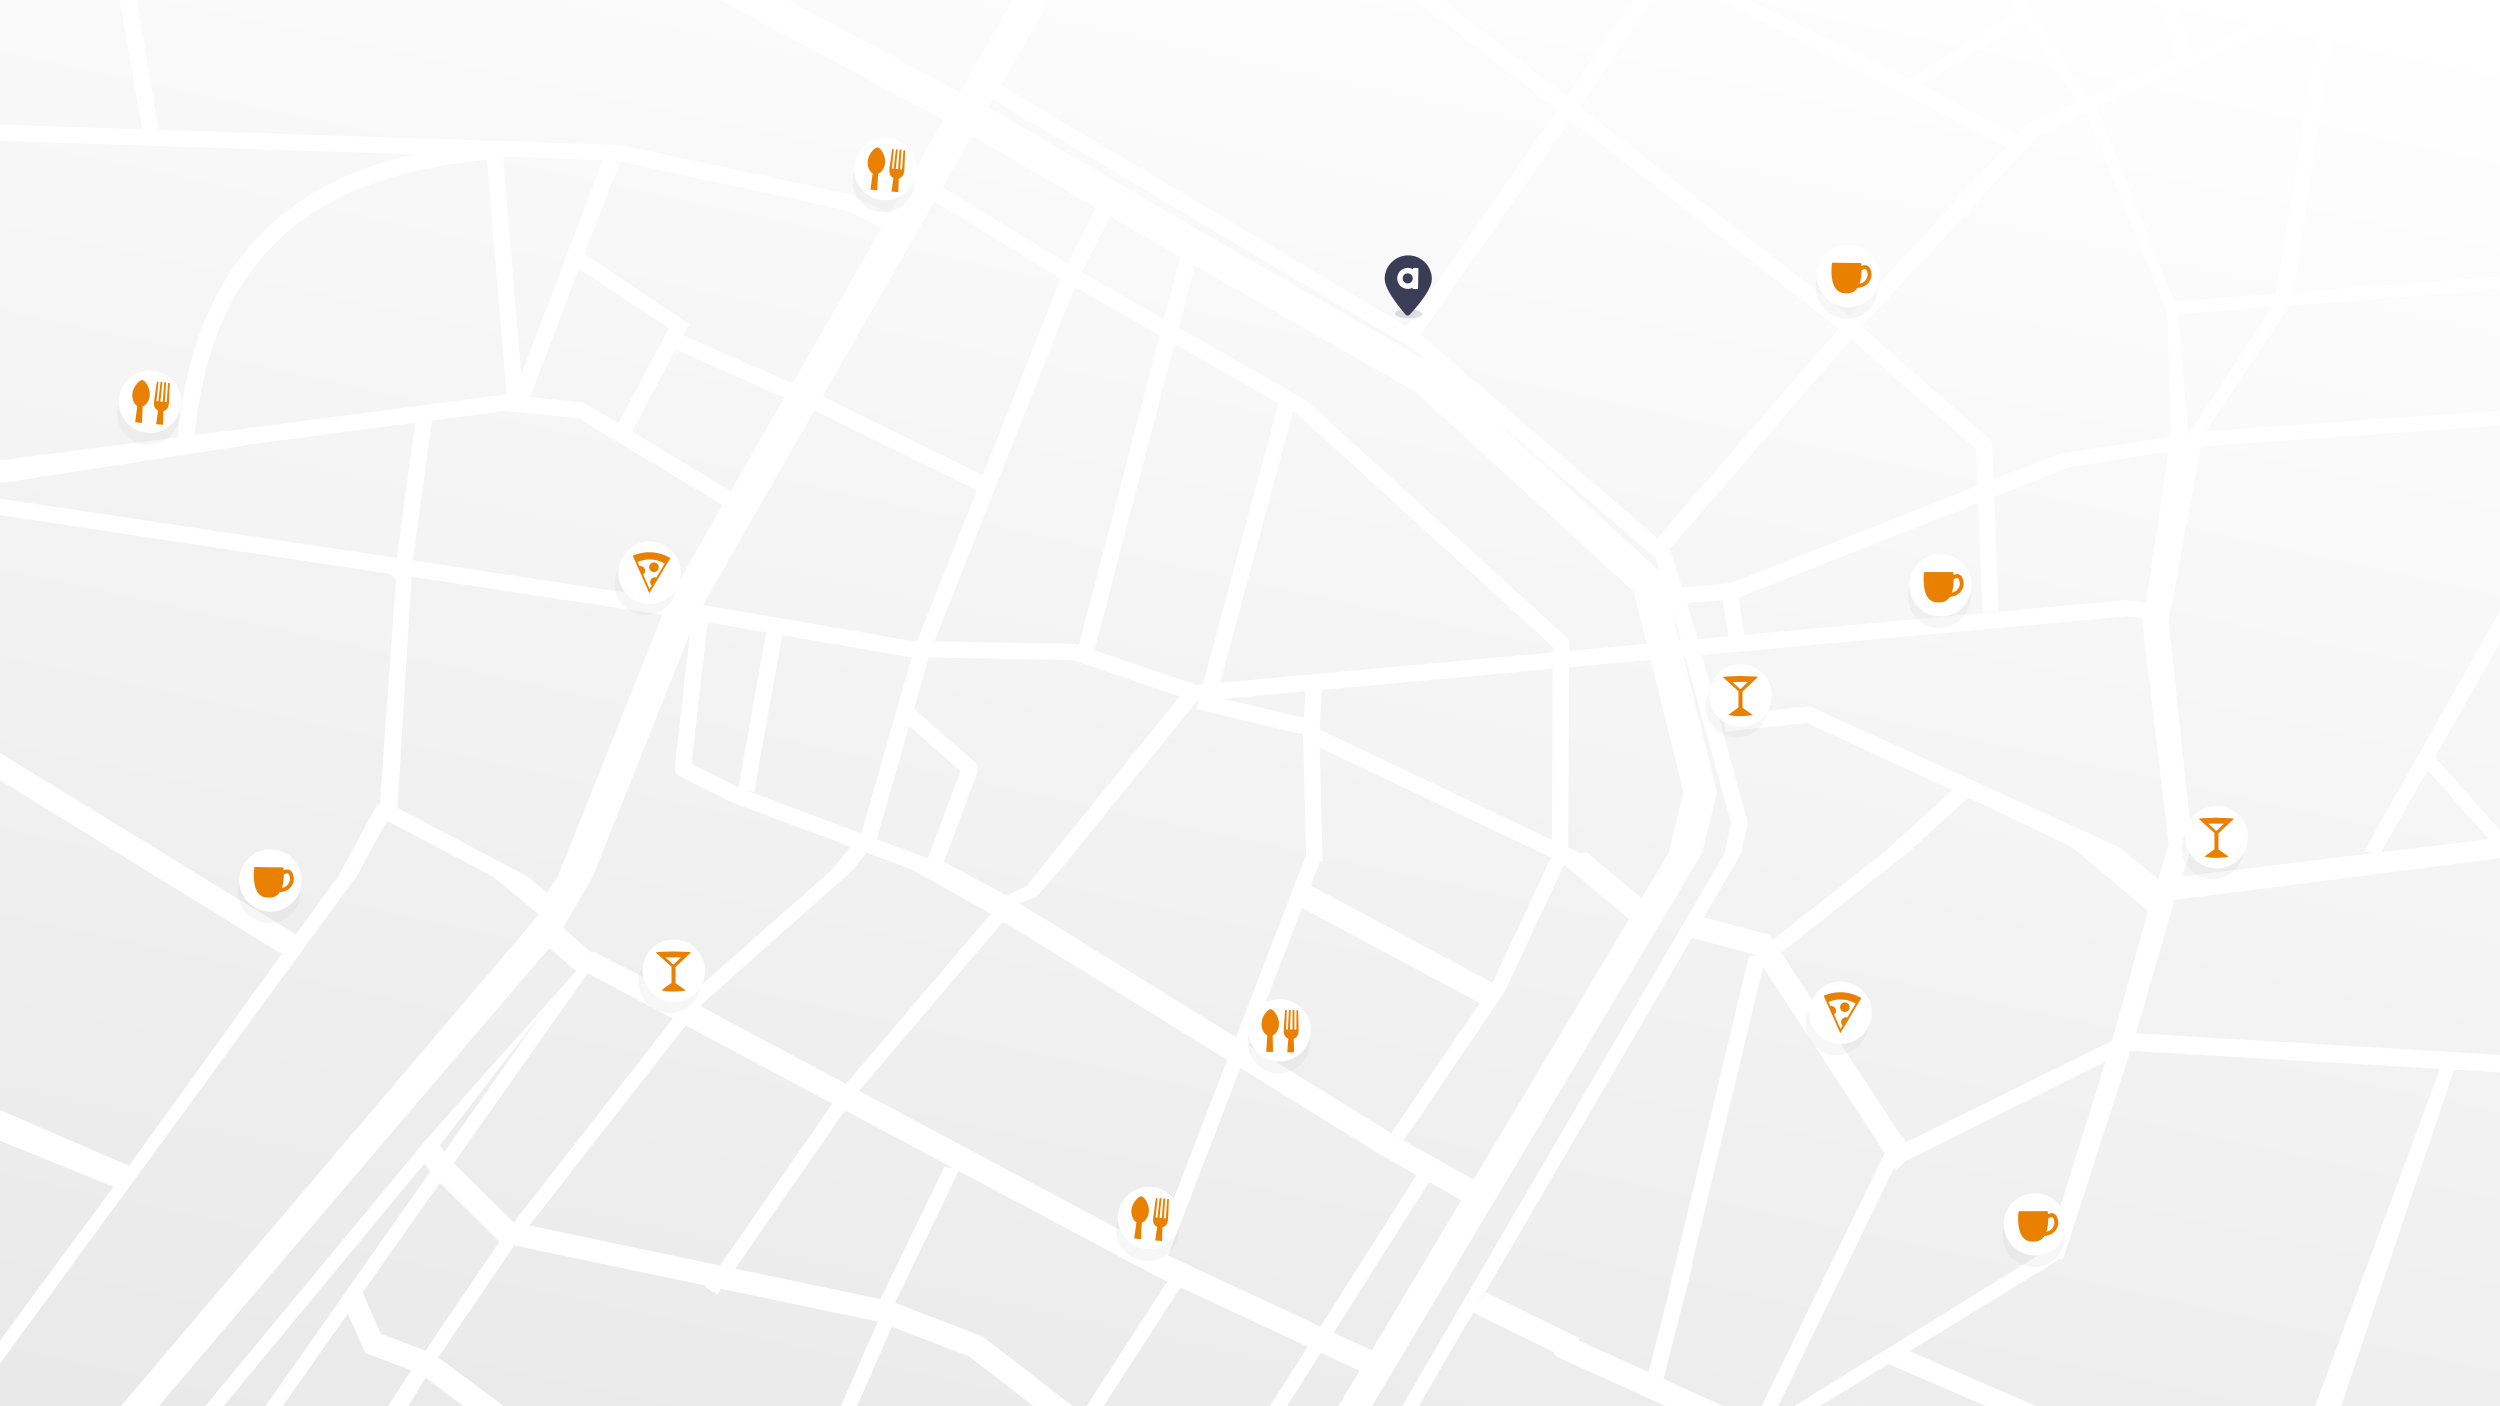 <svg xmlns="http://www.w3.org/2000/svg" viewBox="0 0 508 285.751"
	preserveAspectRatio="xMidYMid slice">
	<defs>
		<linearGradient id="linearGradient5" x1="88.8" y1="523.753" x2="148.448" y2="268.707"
			gradientUnits="userSpaceOnUse" gradientTransform="matrix(1.82,0,0,1.695,-64.707,-21.331)"
			href="#linearGradient355" />
		<linearGradient id="linearGradient355">
			<stop style="stop-color:#e5e5e5;stop-opacity:1" offset="0" id="stop355" />
			<stop style="stop-color:#ffffff;stop-opacity:1" offset="1" id="stop356" />
		</linearGradient>
		<filter style="color-interpolation-filters:sRGB" id="filter62-1-0-6" x="-0.182" y="-0.182"
			width="1.365" height="1.365">
			<feGaussianBlur stdDeviation="0.612" id="feGaussianBlur62-9-1-6" />
		</filter>
		<filter style="color-interpolation-filters:sRGB" id="filter62-6-0" x="-0.182" y="-0.182"
			width="1.365" height="1.365">
			<feGaussianBlur stdDeviation="0.612" id="feGaussianBlur62-1-5" />
		</filter>
		<filter style="color-interpolation-filters:sRGB" id="filter642-2-4-2" x="-0.108" y="-0.279"
			width="1.215" height="1.559">
			<feGaussianBlur stdDeviation="0.227" id="feGaussianBlur642-1-8-7" />
		</filter>
	</defs>
	<g id="layer1" transform="matrix(1, 0, 0, 1, 127.465, -465.279)">
		<rect
			style="fill:url(#linearGradient5);fill-opacity:1;stroke-width:10.366;stroke-linecap:round;stroke-linejoin:round;paint-order:markers fill stroke"
			id="rect1" width="508" height="285.75" x="-127.465" y="465.279" />
		<path id="path1"
			style="color:#000000;fill:#ffffff;fill-opacity:1;stroke:none;stroke-width:7.128;stroke-linejoin:round;-inkscape-stroke:none"
			d="m -103.126,465.279 4.589,26.275 -28.928,-0.948 v 3.304 l 84.017,2.731 c -9.944,2.267 -18.938,6.076 -26.42,12.056 -11.674,9.329 -19.486,23.918 -21.49,45.422 l -36.107,4.693 v 4.641 l 49.755,-7.67 -0.059,-0.052 34.67,-4.556 -3.737,27.486 -80.629,-12.054 v 3.358 l 79.364,11.922 1.092,1.274 -3.255,45.323 c -0.256,0.147 -0.531,0.275 -0.683,0.553 l -8.251,15.149 -0.236,0.004 -7.902,10.955 -60.13,-36.863 v 5.529 l 57.238,35.325 -31.042,43.041 -26.196,-11.363 v 6.274 l 23.052,9.35 -23.052,31.234 v 4.682 l 71.83,-98.174 0.211,-0.004 6.601,-12.12 21.704,11.454 -0.064,0.002 9.185,7.502 -0.593,0.83 -84.363,99.185 h 7.715 l 79.364,-93.113 5.491,4.677 -30.429,34.175 -44.981,54.262 h 3.734 l 40.826,-49.306 1.194,1.649 -33.52,47.657 h 3.532 l 13.253,-18.855 3.364,7.674 c 0.105,0.244 0.281,0.417 0.514,0.506 l 9.02,3.372 -4.774,7.302 h 4.179 l 3.454,-5.79 7.782,5.79 h 8.165 l -13.354,-9.937 15.454,-22.737 38.978,8.166 -0.196,0.283 2.479,1.528 0.807,-1.163 31.799,6.661 -7.519,17.2 h 3.312 l 7.061,-16.148 15.715,6.007 13.095,10.141 h 7.964 L 72.291,736.907 c -0.068,-0.052 -0.144,-0.094 -0.227,-0.125 l -17.668,-6.752 12.95,-26.817 39.881,21.252 c 0.014,0.008 0.028,0.016 0.042,0.023 l 2.467,1.149 -16.437,25.391 h 3.475 l 15.633,-24.147 25.851,12.041 -7.679,12.106 h 3.46 l 6.89,-10.862 7.849,3.656 -4.321,7.206 h 6.85 l 66.997,-112.221 0.022,-5.1e-4 0.016,-0.064 0.337,-0.565 -0.197,0.003 2.755,-11.095 c 0.129,-0.522 0.13,-1.069 0,-1.591 l -6.649,-26.752 0.411,-0.038 9.306,33.914 -1.407,6.1 0.029,-5.2e-4 -65.508,112.311 h 3.4 l 11.084,-19.003 16.389,8.011 c 0.033,0.417 0.208,0.734 0.499,0.899 l 22.27,10.093 h 11.749 l -12.252,-5.553 5.84,-22.894 c 0.074,-0.318 0.086,-0.615 0.034,-0.872 l 14.343,-59.964 24.702,37.784 -0.019,0.167 -24.978,51.332 h 3.362 l 23.598,-48.496 0.413,0.631 1.899,-1.966 40.636,-20.193 -11.978,38.301 -51.337,31.724 h 5.204 l 14.002,-8.578 19.924,8.578 h 10.153 l -25.802,-11.198 30.242,-18.528 0.042,-0.13 0.965,-0.193 13.618,-42.168 62.919,3.656 -25.39,68.561 h 5.304 l 22.937,-68.395 9.342,0.543 v -3.558 l -73.96,-4.374 7.829,-27.106 66.131,-8.467 v -5.718 l -13.212,-14.835 13.212,-23.272 v -6.457 l -27.652,48.922 2.205,0.3 -39.138,4.74 2.118,-6.556 -0.05,0.001 -4.815,-45.343 6.587,-35.454 60.745,-4.221 v -3.076 l -59.777,4.229 17.062,-25.547 42.715,-3.272 v -2.683 l -41.902,3.218 8.719,-59.37 h -5.499 l -24.205,10.648 -2.912,-10.648 h -3.388 l 3.261,11.261 1.364,0.124 -19.298,8.489 -12.638,-19.874 h -2.718 l 1.452,2.259 -22.318,13.797 -32.533,-16.055 h -5.48 l 57.715,29.805 -31.835,34.467 -54.793,-42.56 14.773,-21.712 h -3.997 l -13.391,19.68 -25.337,-19.68 h -5.392 l 28.831,22.395 -30.697,43.899 -82.392,-48.987 9.92,-17.307 h -7.516 L 67.581,484.072 32.613,465.279 H 18.865 l 45.399,24.347 -10.941,19.089 -7.947,-3.859 c -0.119,-0.059 -0.245,-0.102 -0.374,-0.13 l -46.2,-9.951 c -0.091,-0.02 -0.183,-0.032 -0.276,-0.037 L -95.269,491.662 -99.604,465.279 Z m 447.508,1.42 -9.373,58.228 -20.693,1.59 -15.796,-39.448 z m -60.303,2.876 10.584,16.464 -9.369,4.122 -0.329,-0.285 -2.696,2.919 -19.28,-10.297 z m -209.801,15.883 85.046,50.561 2.791,2.398 -46.339,-26.549 -42.433,-24.778 z m 221.814,2.806 0.304,0.472 0.246,-0.281 16.255,40.407 0.807,25.151 -22.465,3.439 -0.027,-0.069 -0.303,0.119 -0.14,0.021 0.008,0.03 -13.146,5.175 -0.294,-7.071 c -0.009,-0.224 -0.063,-0.444 -0.159,-0.646 -0.096,-0.202 -0.233,-0.382 -0.402,-0.53 l -25.937,-22.79 36.148,-39.135 0.118,0.127 z m -104.465,1.441 54.524,42.351 -36.825,42.574 -47.957,-41.215 c -0.065,-0.053 -0.134,-0.102 -0.206,-0.145 z m -121.574,3.125 25.168,14.694 -5.739,11.353 -25.445,-15.551 z m -95.308,4.205 20.267,0.863 -16.562,43.501 z m -3.259,0.733 v 5.2e-4 l 3.983,47.72 -0.189,-0.019 c -0.126,-0.013 -0.253,-0.011 -0.379,0.006 l -56.006,7.357 -0.044,-0.039 -6.767,0.88 c 2.048,-20.406 9.378,-33.713 20.16,-42.329 10.295,-8.227 23.882,-12.22 39.242,-13.574 z m 26.992,0.318 45.633,9.833 7.564,3.675 -18.093,31.569 -22.191,-9.74 0.415,-0.78 -0.095,-0.051 0.932,-1.356 -21.322,-14.346 z M 62.394,506.195 88.061,521.884 72.239,561.846 39.681,545.822 Z m 35.687,2.997 14.275,8.334 -3.289,12.6 -16.736,-9.557 z m 17.249,10.042 44.972,25.764 44.174,40.466 2.644,10.641 -15.728,1.438 0.008,-1.523 c 0,-0.231 -0.046,-0.46 -0.14,-0.672 -0.093,-0.212 -0.23,-0.402 -0.401,-0.558 l -52.736,-48.024 c -0.088,-0.082 -0.186,-0.154 -0.29,-0.214 l -25.791,-14.726 z m -125.17,0.702 18.325,12.02 -10.332,19.328 -6.672,-4.021 c -0.209,-0.126 -0.442,-0.204 -0.685,-0.228 L -19.751,545.97 Z m 100.784,3.646 17.259,9.857 -16.422,62.907 -0.401,-0.136 c -0.161,-0.054 -0.33,-0.082 -0.5,-0.085 l -28.449,-0.526 z m 243.295,4.076 -16.914,25.799 -0.145,0.022 -2.03,-24.359 z m -85.563,6.535 25.391,22.308 0.305,7.512 -50.246,19.783 -9.838,0.809 -2.314,-7.372 c -0.045,-0.139 -0.107,-0.271 -0.187,-0.394 z m -137.498,0.945 21.259,12.141 -0.125,-0.033 -15.347,57.096 -1.296,0.119 -20.749,-7.05 z M 9.855,536.31 31.916,546.067 21.023,565.074 0.986,552.994 Z m 28.144,12.447 1.476,0.652 31.543,15.521 -12.118,30.606 -1.13,-0.021 -42.382,-7.307 z m -62.859,0.019 14.951,1.513 29.288,17.653 -10.941,19.091 -52.002,-7.878 3.864,-28.428 z m 160.149,0.133 0.744,0.425 52.056,47.404 -0.008,1.106 -67.61,6.177 z m 39.612,0.496 34.059,29.271 0.854,2.719 c -0.044,-0.047 -0.09,-0.093 -0.137,-0.138 z m 138.265,7.637 -4.564,30.804 -3.891,-0.615 -0.008,-0.043 -77.658,7.096 -1.228,-7.607 48.681,-19.163 0.819,22.091 3.304,-0.124 -0.859,-23.253 14.658,-5.769 -0.055,-0.14 z m -357.01,25.418 50.972,7.723 -21.251,53.182 0.062,-10e-4 -2.319,3.245 -3.743,-3.127 0.042,-10e-4 -0.118,-0.062 -0.103,-0.086 -0.057,0.002 -26.335,-13.896 z m 266.408,4.78 1.185,7.345 -6.297,0.575 -1.019,-3.709 c -0.008,-0.02 -0.011,-0.04 -0.018,-0.06 l -1.115,-3.551 z m -10.535,1.212 1.226,3.904 0.853,3.109 -0.329,0.03 z m 92.868,2.038 v 0.054 l 2.862,0.449 5.486,45.923 -2.164,6.919 -8.589,-6.809 -0.217,0.003 -61.594,-28.044 c -0.271,-0.125 -0.571,-0.175 -0.868,-0.143 l -17.027,1.806 0.348,3.288 16.574,-1.755 29.556,13.662 -13.502,12.229 0.023,-5.2e-4 -23.005,18.188 -0.472,-0.723 c -0.124,-0.189 -0.303,-0.318 -0.522,-0.377 l -13.015,-3.501 7.934,-13.602 -0.27,0.004 1.178,-5.11 c 0.062,-0.266 0.057,-0.544 -0.015,-0.808 l -9.259,-33.746 z m -288.574,1.234 11.912,2.053 -5.646,31.495 -9.532,-4.764 z m -3.581,2.233 -3.1,27.33 c -0.079,0.691 0.283,1.357 0.905,1.667 l 10.813,5.4 c 0.053,0.026 0.106,0.048 0.161,0.068 l 23.863,8.915 -3.991,4.878 -0.024,10e-4 -27.636,24.365 c -0.134,0.129 -0.26,0.271 -0.377,0.421 l -1.079,1.382 -19.227,-9.757 -0.209,0.316 -5.89,-5.103 6.157,-10.667 h -0.03 z m 18.755,0.383 25.834,4.452 c 0.083,0.015 0.167,0.024 0.252,0.026 l 0.227,0.004 -10.241,35.802 -23.272,-8.692 1.486,0.266 z m 29.738,4.545 29.325,0.543 21.697,7.37 -27.891,34.477 -0.058,5.2e-4 -2.884,3.744 c -0.091,0.086 -0.179,0.181 -0.263,0.279 l -4.108,1.926 -12.724,-6.796 6.867,-18.359 c 0.117,-0.314 0.137,-0.657 0.055,-0.982 -0.082,-0.325 -0.261,-0.619 -0.513,-0.84 L 58.257,609.283 Z m 146.69,0.465 6.693,26.939 -3.079,12.403 -5.424,9.086 -11.043,-9.251 -1.703,0.025 -2.19,-1.04 0.194,-36.652 z m -19.861,1.814 -0.184,34.782 -47.238,-22.432 c 0.02,-0.066 0.036,-0.132 0.048,-0.199 l 0.452,-7.863 z m -50.253,4.592 -0.311,5.404 -16.335,-3.882 z m -21.719,1.984 -0.387,1.638 21.614,5.134 0.629,24.865 -0.146,0.002 -14.125,36.655 -44.108,-27.256 3.462,-1.168 5.503,-6.256 0.023,-5.2e-4 27.165,-33.577 z m -58.839,5.057 10.449,9.182 -6.618,17.694 -10.409,-3.888 z m 83.44,4.403 46.771,22.213 0.233,-0.005 -0.511,1.248 -11.374,24.326 -36.945,-19.779 1.878,-4.875 0.535,-0.01 z m 225.125,4.567 12.476,14.035 -21.953,2.658 z m -93.288,5.586 20.887,9.983 0.082,-0.002 15.517,13.11 -7.301,26.31 -42.011,20.691 -0.041,-0.063 c 0.01,-0.627 -0.276,-1.064 -0.766,-1.173 l -24.42,-37.355 26.956,-21.31 -0.157,0.002 z m -223.877,11.206 9.097,3.398 0.057,-0.029 16.059,9.043 -29.399,34.543 c 3.19e-4,0.005 -0.013,0.013 -0.015,0.018 l -29.569,-15.758 0.504,-0.646 30.293,-26.934 h 0.001 l 0.003,-0.004 0.132,-0.117 -0.037,10e-4 z m 141.72,2.392 13.212,11.068 -31.626,52.974 -15.77,-8.865 -29.838,-18.439 10.761,-27.929 36.112,19.334 -17.967,26.407 2.524,1.472 20.279,-29.809 c 0.118,-0.175 0.222,-0.357 0.308,-0.542 L 190.372,640.959 Z M 76.384,652.524 121.901,680.653 107.146,718.938 47.093,686.938 Z m 139.959,3.31 12.821,3.45 0.066,0.1 -1.349,0.328 -16.157,67.573 0.086,-0.02 -4.295,16.834 -14.245,-6.456 0.264,-0.411 -19.036,-9.312 -2.14,3.328 z m -224.398,7.198 17.31,9.225 -32.322,41.385 -0.056,-0.01 -12.128,-12.004 z m -8.708,7.309 -20.397,28.947 -0.929,-1.286 z m 28.623,3.305 29.801,15.881 -22.812,32.896 -38.747,-8.117 z m 112.714,8.659 28.855,17.831 c 0.01,0.008 0.022,0.014 0.032,0.021 l 6.921,3.891 -19.524,30.777 -30.964,-14.423 z m -80.325,8.6 22.015,11.734 -1.838,-0.276 -12.982,26.888 -29.505,-6.182 z m 118.681,14.577 6.541,3.679 -18.213,30.508 -7.73,-3.599 z m -201.008,0.159 12.055,11.932 c 0.016,0.01 0.033,0.018 0.05,0.026 l -15.038,22.122 -9.064,-3.389 -3.689,-8.426 z" />
		<g id="g238" transform="matrix(1.575,0.019,-0.019,1.575,-1775.79,788.069)"
			style="fill:#fafafa;fill-opacity:1;stroke:#f9f9f9">
			<circle
				style="opacity:0.22;fill:#55576f;fill-opacity:1;stroke:none;stroke-width:2.117;stroke-linecap:round;stroke-linejoin:round;stroke-opacity:1;filter:url(#filter62-1-0-6)"
				id="circle236" cx="1282.636" cy="-183.318" r="4.026" />
			<circle
				style="fill:#ffffff;fill-opacity:1;stroke:none;stroke-width:2.117;stroke-linecap:round;stroke-linejoin:round;stroke-opacity:1"
				id="circle237" cx="1282.773" cy="-184.798" r="4.026" />
			<g id="g237" style="fill:#ea8000;fill-opacity:1;stroke:none"
				transform="matrix(0.011,0,0,0.011,1280.607,-186.505)">
				<title id="title237">Coffee house</title>
				<path
					d="M 13.689,8.297215e-5 A 9.312,9.312 0 0 0 4.416,8.109 c 0,0 -11.238,85.493 2.141,171.686 6.689,43.096 19.445,86.627 43.82,120.121 24.287,33.372 61.015,56.278 111.682,56.252 4.879,0.268 9.524,0.34 13.955,0.27 4.431,0.071 9.076,-0.001 13.955,-0.27 50.667,0.026 87.395,-22.879 111.682,-56.252 2.023,-2.78 3.96,-5.635 5.826,-8.547 60.057,-5.136 101.15,-29.273 126.039,-58.564 27.637,-32.526 35.757,-68.755 36.24,-92.533 0.45,-22.153 -3.676,-47.527 -13.979,-70.145 -5.151,-11.309 -11.913,-22.047 -21.703,-30.723 -9.791,-8.676 -23.405,-14.973 -38.215,-14.973 -16.746,0 -32.178,4.657 -45.736,10.537 -1.196,-16.66 -2.512,-26.859 -2.512,-26.859 A 9.312,9.312 0 0 0 338.34,8.297215e-5 L 176.014,0.668 13.689,8.297215e-5 Z M 395.859,70.059 c 2.962,0 4.714,0.624 7.953,3.494 3.239,2.87 7.169,8.302 10.441,15.486 6.545,14.368 10.19,35.274 9.885,50.305 -0.273,13.406 -6.144,41.262 -25.395,63.918 -13.924,16.387 -34.62,31.43 -68.072,38.779 6.81,-20.039 11.531,-41.193 14.799,-62.246 5.18,-33.37 6.662,-66.612 6.543,-94.852 0.389,-0.214 0.743,-0.418 1.143,-0.635 14.095,-7.644 32.21,-14.25 42.703,-14.25 z"
					id="path237" />
			</g>
		</g>
		<g id="g240" transform="matrix(1.569,0.141,-0.141,1.569,-1996.701,645.982)"
			style="fill:#fafafa;fill-opacity:1;stroke:#f9f9f9">
			<circle
				style="opacity:0.22;fill:#55576f;fill-opacity:1;stroke:none;stroke-width:2.117;stroke-linecap:round;stroke-linejoin:round;stroke-opacity:1;filter:url(#filter62-6-0)"
				id="circle238" cx="1287.173" cy="-207.403" r="4.026" />
			<circle
				style="opacity:1;fill:#ffffff;fill-opacity:1;stroke:none;stroke-width:2.117;stroke-linecap:round;stroke-linejoin:round;stroke-opacity:1"
				id="circle239" cx="1287.231" cy="-208.956" r="4.026" />
			<g id="g239" style="fill:#ea8000;fill-opacity:1;stroke:none"
				transform="matrix(0.012,0,0,0.012,1284.88,-211.652)">
				<title id="title239">Restaurant</title>
				<path
					d="M 93.85,0 C 61.836,0 0,81.133 0,155.248 c 0,59.646 27.223,110.175 64.865,127.641 l -7.793,176.545 h 73.553 l -7.791,-176.545 c 37.643,-17.466 64.865,-67.995 64.865,-127.641 C 187.699,81.133 125.865,0 93.85,0 Z M 297.547,1.51 c -3.875,0 -7.016,3.141 -7.016,7.016 l -5.133,204.789 h -19.834 l 3.26,-202.789 c 0,-3.875 -3.143,-7.016 -7.018,-7.016 h -4.605 c -3.875,0 -7.018,3.141 -7.018,7.016 l -10.174,202.789 c 0,59.646 13.714,82.108 51.355,99.574 l -7.791,146.545 h 73.555 l -7.789,-146.545 c 37.642,-17.466 51.389,-39.928 51.389,-99.574 l -9.779,-202.812 c 0,-3.875 -3.144,-7.018 -7.02,-7.018 h -4.605 c -3.873,0 -7.018,3.142 -7.018,7.018 l 3.26,202.812 H 355.309 L 350.176,8.525 c 0,-3.875 -3.142,-7.016 -7.018,-7.016 h -5.994 c -3.874,0 -7.018,3.141 -7.018,7.016 l 2.775,204.789 H 307.785 L 310.561,8.525 c 0,-3.875 -3.143,-7.016 -7.018,-7.016 z"
					id="path239" />
			</g>
		</g>
		<g id="g242" transform="matrix(0.951,0.127,-0.127,0.951,-1303.668,-1663.478)">
			<circle
				style="opacity:0.22;fill:#55576f;fill-opacity:1;stroke:none;stroke-width:2.117;stroke-linecap:round;stroke-linejoin:round;stroke-opacity:1;filter:url(#filter62-6-0)"
				id="circle240" cx="1287.173" cy="-207.403" r="4.026"
				transform="matrix(1.641,-0.062,0.062,1.641,-176.328,2620.516)" />
			<ellipse
				style="fill:#ffffff;fill-opacity:1;stroke:none;stroke-width:3.477;stroke-linecap:round;stroke-linejoin:round;stroke-opacity:1"
				id="ellipse240" cx="1839.515" cy="2268.797" transform="rotate(-2.157)" rx="6.613"
				ry="6.613" />
			<g id="g241" style="fill:#ea8000;fill-opacity:1;stroke:none"
				transform="matrix(0.019,-7.2555235e-4,7.2555329e-4,0.019,1919.586,2193.669)">
				<title id="title240">Restaurant</title>
			</g>
			<path id="path241"
				style="fill:#ea8000;fill-opacity:1;stroke:none;stroke-width:2.954;stroke-linecap:round;stroke-linejoin:round;stroke-opacity:1"
				d="m 1919.581,2194.857 4.534,7.404 3.434,-7.974 a 8.682,8.682 60.766 0 0 -7.96,0.565 z m 1.202,1.167 a 6.249,6.249 60.766 0 1 5.73,-0.407 l -1.355,3.147 a 1.015,1.015 60.766 0 0 -1.097,0.588 1.015,1.015 60.766 0 0 0.317,1.221 l -0.338,0.784 -1.736,-2.846 a 1.015,1.015 60.766 0 0 0.2,-1.159 1.015,1.015 60.766 0 0 -1.228,-0.524 z m 3.045,-0.223 a 1.015,1.015 60.766 0 0 -0.338,1.396 1.015,1.015 60.766 0 0 1.395,0.338 1.015,1.015 60.766 0 0 0.339,-1.395 1.015,1.015 60.766 0 0 -1.395,-0.338 z" />
		</g>
		<g id="g244" transform="matrix(1.575,0.035,-0.035,1.575,-1902.152,958.686)"
			style="fill:#fafafa;fill-opacity:1;stroke:#f9f9f9">
			<circle
				style="opacity:0.22;fill:#55576f;fill-opacity:1;stroke:none;stroke-width:2.117;stroke-linecap:round;stroke-linejoin:round;stroke-opacity:1;filter:url(#filter62-6-0)"
				id="circle242" cx="1287.173" cy="-207.403" r="4.026" />
			<circle
				style="opacity:1;fill:#ffffff;fill-opacity:1;stroke:none;stroke-width:2.117;stroke-linecap:round;stroke-linejoin:round;stroke-opacity:1"
				id="circle243" cx="1287.231" cy="-208.956" r="4.026" />
			<g id="g243" style="fill:#ea8000;fill-opacity:1;stroke:none"
				transform="matrix(0.012,0,0,0.012,1284.88,-211.652)">
				<title id="title243">Restaurant</title>
				<path
					d="M 93.85,0 C 61.836,0 0,81.133 0,155.248 c 0,59.646 27.223,110.175 64.865,127.641 l -7.793,176.545 h 73.553 l -7.791,-176.545 c 37.643,-17.466 64.865,-67.995 64.865,-127.641 C 187.699,81.133 125.865,0 93.85,0 Z M 297.547,1.51 c -3.875,0 -7.016,3.141 -7.016,7.016 l -5.133,204.789 h -19.834 l 3.26,-202.789 c 0,-3.875 -3.143,-7.016 -7.018,-7.016 h -4.605 c -3.875,0 -7.018,3.141 -7.018,7.016 l -10.174,202.789 c 0,59.646 13.714,82.108 51.355,99.574 l -7.791,146.545 h 73.555 l -7.789,-146.545 c 37.642,-17.466 51.389,-39.928 51.389,-99.574 l -9.779,-202.812 c 0,-3.875 -3.144,-7.018 -7.02,-7.018 h -4.605 c -3.873,0 -7.018,3.142 -7.018,7.018 l 3.26,202.812 H 355.309 L 350.176,8.525 c 0,-3.875 -3.142,-7.016 -7.018,-7.016 h -5.994 c -3.874,0 -7.018,3.141 -7.018,7.016 l 2.775,204.789 H 307.785 L 310.561,8.525 c 0,-3.875 -3.143,-7.016 -7.018,-7.016 z"
					id="path243" />
			</g>
		</g>
		<g id="g246" transform="matrix(1.575,-0.003,0.003,1.575,-1752.985,879.111)"
			style="fill:#fafafa;fill-opacity:1;stroke:#f9f9f9">
			<circle
				style="opacity:0.22;fill:#55576f;fill-opacity:1;stroke:none;stroke-width:2.117;stroke-linecap:round;stroke-linejoin:round;stroke-opacity:1;filter:url(#filter62-1-0-6)"
				id="circle244" cx="1282.636" cy="-183.318" r="4.026" />
			<circle
				style="fill:#ffffff;fill-opacity:1;stroke:none;stroke-width:2.117;stroke-linecap:round;stroke-linejoin:round;stroke-opacity:1"
				id="circle245" cx="1282.773" cy="-184.798" r="4.026" />
			<g id="g245" style="fill:#ea8000;fill-opacity:1;stroke:none"
				transform="matrix(0.011,0,0,0.011,1280.607,-186.505)">
				<title id="title245">Coffee house</title>
				<path
					d="M 13.689,8.297215e-5 A 9.312,9.312 0 0 0 4.416,8.109 c 0,0 -11.238,85.493 2.141,171.686 6.689,43.096 19.445,86.627 43.82,120.121 24.287,33.372 61.015,56.278 111.682,56.252 4.879,0.268 9.524,0.34 13.955,0.27 4.431,0.071 9.076,-0.001 13.955,-0.27 50.667,0.026 87.395,-22.879 111.682,-56.252 2.023,-2.78 3.96,-5.635 5.826,-8.547 60.057,-5.136 101.15,-29.273 126.039,-58.564 27.637,-32.526 35.757,-68.755 36.24,-92.533 0.45,-22.153 -3.676,-47.527 -13.979,-70.145 -5.151,-11.309 -11.913,-22.047 -21.703,-30.723 -9.791,-8.676 -23.405,-14.973 -38.215,-14.973 -16.746,0 -32.178,4.657 -45.736,10.537 -1.196,-16.66 -2.512,-26.859 -2.512,-26.859 A 9.312,9.312 0 0 0 338.34,8.297215e-5 L 176.014,0.668 13.689,8.297215e-5 Z M 395.859,70.059 c 2.962,0 4.714,0.624 7.953,3.494 3.239,2.87 7.169,8.302 10.441,15.486 6.545,14.368 10.19,35.274 9.885,50.305 -0.273,13.406 -6.144,41.262 -25.395,63.918 -13.924,16.387 -34.62,31.43 -68.072,38.779 6.81,-20.039 11.531,-41.193 14.799,-62.246 5.18,-33.37 6.662,-66.612 6.543,-94.852 0.389,-0.214 0.743,-0.418 1.143,-0.635 14.095,-7.644 32.21,-14.25 42.703,-14.25 z"
					id="path245" />
			</g>
		</g>
		<g id="g250" transform="matrix(0.951,0.127,-0.127,0.951,-1545.668,-1752.886)">
			<circle
				style="opacity:0.22;fill:#55576f;fill-opacity:1;stroke:none;stroke-width:2.117;stroke-linecap:round;stroke-linejoin:round;stroke-opacity:1;filter:url(#filter62-6-0)"
				id="circle246" cx="1287.173" cy="-207.403" r="4.026"
				transform="matrix(1.641,-0.062,0.062,1.641,-176.328,2620.516)" />
			<ellipse
				style="fill:#ffffff;fill-opacity:1;stroke:none;stroke-width:3.477;stroke-linecap:round;stroke-linejoin:round;stroke-opacity:1"
				id="ellipse246" cx="1839.515" cy="2268.797" transform="rotate(-2.157)" rx="6.613"
				ry="6.613" />
			<g id="g248" style="fill:#ea8000;fill-opacity:1;stroke:none"
				transform="matrix(0.019,-7.2555235e-4,7.2555329e-4,0.019,1919.586,2193.669)">
				<title id="title246">Restaurant</title>
			</g>
			<path id="path248"
				style="fill:#ea8000;fill-opacity:1;stroke:none;stroke-width:2.954;stroke-linecap:round;stroke-linejoin:round;stroke-opacity:1"
				d="m 1919.581,2194.857 4.534,7.404 3.434,-7.974 a 8.682,8.682 60.766 0 0 -7.96,0.565 z m 1.202,1.167 a 6.249,6.249 60.766 0 1 5.73,-0.407 l -1.355,3.147 a 1.015,1.015 60.766 0 0 -1.097,0.588 1.015,1.015 60.766 0 0 0.317,1.221 l -0.338,0.784 -1.736,-2.846 a 1.015,1.015 60.766 0 0 0.2,-1.159 1.015,1.015 60.766 0 0 -1.228,-0.524 z m 3.045,-0.223 a 1.015,1.015 60.766 0 0 -0.338,1.396 1.015,1.015 60.766 0 0 1.395,0.338 1.015,1.015 60.766 0 0 0.339,-1.395 1.015,1.015 60.766 0 0 -1.395,-0.338 z" />
		</g>
		<g id="g254" transform="matrix(0.951,0.127,-0.127,0.951,-1540.761,-1672.001)">
			<circle
				style="opacity:0.22;fill:#55576f;fill-opacity:1;stroke:none;stroke-width:2.117;stroke-linecap:round;stroke-linejoin:round;stroke-opacity:1;filter:url(#filter62-6-0)"
				id="circle250" cx="1287.173" cy="-207.403" r="4.026"
				transform="matrix(1.641,-0.062,0.062,1.641,-176.328,2620.516)" />
			<ellipse
				style="fill:#ffffff;fill-opacity:1;stroke:none;stroke-width:3.477;stroke-linecap:round;stroke-linejoin:round;stroke-opacity:1"
				id="ellipse250" cx="1839.515" cy="2268.797" transform="rotate(-2.157)" rx="6.613"
				ry="6.613" />
			<g id="g253" style="fill:#ea8000;fill-opacity:1;stroke:none"
				transform="matrix(0.019,-7.2555235e-4,7.2555329e-4,0.019,1919.586,2193.669)">
				<title id="title250">Restaurant</title>
			</g>
			<path
				d="m 1926.653,2193.671 v 0 c 4e-4,-0.01 0,-0.01 0,-0.016 -0.019,-0.226 -1.649,0.104 -3.682,0.231 -1.996,0.352 -3.627,0.591 -3.615,0.726 -4e-4,0.01 0,0.011 0,0.016 v 0 l 3.652,2.539 0.462,3.384 -1.883,1.796 v 0 c -6e-4,0.01 0,0.011 0,0.015 0,0 0.765,0.218 2.419,-0.03 1.86,-0.279 2.634,-0.537 2.617,-0.627 v -0.016 0 l -2.297,-1.194 -0.462,-3.384 z m -3.204,2.9 c 0,0 -0.226,0.014 -0.225,0.03 l -1.755,-1.228 v 0 l 3.253,-0.454 c 3e-4,-0.01 0,0 0,0 z"
				id="path253" style="fill:#ea8000;fill-opacity:1;stroke:none;stroke-width:0.02" />
		</g>
		<g id="g258" transform="matrix(1.569,0.141,-0.141,1.569,-1943.111,859.118)"
			style="fill:#fafafa;fill-opacity:1;stroke:#f9f9f9">
			<circle
				style="opacity:0.22;fill:#55576f;fill-opacity:1;stroke:none;stroke-width:2.117;stroke-linecap:round;stroke-linejoin:round;stroke-opacity:1;filter:url(#filter62-6-0)"
				id="circle254" cx="1287.173" cy="-207.403" r="4.026" />
			<circle
				style="opacity:1;fill:#ffffff;fill-opacity:1;stroke:none;stroke-width:2.117;stroke-linecap:round;stroke-linejoin:round;stroke-opacity:1"
				id="circle255" cx="1287.231" cy="-208.956" r="4.026" />
			<g id="g255" style="fill:#ea8000;fill-opacity:1;stroke:none"
				transform="matrix(0.012,0,0,0.012,1284.88,-211.652)">
				<title id="title255">Restaurant</title>
				<path
					d="M 93.85,0 C 61.836,0 0,81.133 0,155.248 c 0,59.646 27.223,110.175 64.865,127.641 l -7.793,176.545 h 73.553 l -7.791,-176.545 c 37.643,-17.466 64.865,-67.995 64.865,-127.641 C 187.699,81.133 125.865,0 93.85,0 Z M 297.547,1.51 c -3.875,0 -7.016,3.141 -7.016,7.016 l -5.133,204.789 h -19.834 l 3.26,-202.789 c 0,-3.875 -3.143,-7.016 -7.018,-7.016 h -4.605 c -3.875,0 -7.018,3.141 -7.018,7.016 l -10.174,202.789 c 0,59.646 13.714,82.108 51.355,99.574 l -7.791,146.545 h 73.555 l -7.789,-146.545 c 37.642,-17.466 51.389,-39.928 51.389,-99.574 l -9.779,-202.812 c 0,-3.875 -3.144,-7.018 -7.02,-7.018 h -4.605 c -3.873,0 -7.018,3.142 -7.018,7.018 l 3.26,202.812 H 355.309 L 350.176,8.525 c 0,-3.875 -3.142,-7.016 -7.018,-7.016 h -5.994 c -3.874,0 -7.018,3.141 -7.018,7.016 l 2.775,204.789 H 307.785 L 310.561,8.525 c 0,-3.875 -3.143,-7.016 -7.018,-7.016 z"
					id="path255" />
			</g>
		</g>
		<g id="g236" transform="matrix(0.536,0.009,-0.009,0.536,-253.354,487.431)">
			<ellipse
				style="opacity:0.4;mix-blend-mode:normal;fill:#3b3d57;fill-opacity:1;stroke:none;stroke-width:2.117;stroke-linecap:round;stroke-linejoin:round;stroke-opacity:1;filter:url(#filter642-2-4-2)"
				id="ellipse233" cx="1303.252" cy="-237.448" rx="2.532" ry="0.975"
				transform="matrix(2.057,0,0,1.769,-1910.824,484.781)" />
			<g id="g235" transform="matrix(0.551,0,0,0.551,373.251,160.236)"
				style="stroke-width:5.306">
				<path id="path234"
					style="fill:#3b3d57;fill-opacity:1;stroke:#3b3d57;stroke-width:3.51;stroke-linejoin:round;stroke-dasharray:none;stroke-opacity:1"
					class="st2"
					d="m 719.33,-211.807 c -7.994,0 -14.472,6.48 -14.472,14.472 0,7.992 14.472,23.452 14.472,23.452 0,0 14.471,-15.458 14.471,-23.452 0,-7.994 -6.478,-14.472 -14.471,-14.472 z" />
				<path id="path235"
					style="fill:#ffffff;fill-opacity:1;stroke:none;stroke-width:4.211;stroke-linecap:butt;stroke-linejoin:round;stroke-dasharray:none;stroke-opacity:1"
					d="m 718.966,-204.947 c -3.987,0 -7.231,3.244 -7.231,7.231 0,3.987 3.244,7.231 7.231,7.231 1.265,0 2.452,-0.328 3.488,-0.901 v 0.901 h 3.743 V -204.947 h -3.743 v 0.901 c -1.036,-0.573 -2.223,-0.901 -3.488,-0.901 z m 0,3.742 c 1.923,0 3.488,1.565 3.488,3.489 0,1.923 -1.565,3.488 -3.488,3.488 -1.923,0 -3.489,-1.565 -3.489,-3.488 0,-1.923 1.565,-3.489 3.489,-3.489 z" />
			</g>
		</g>
		<path
			style="opacity:1;fill:#b3b3b3;fill-opacity:1;stroke-width:6;stroke-linecap:round;stroke-linejoin:round;paint-order:markers fill stroke"
			d="m 127.439,719.004 h 81.233" id="path5" />
		<g id="g3" transform="matrix(1.575,0.019,-0.019,1.575,-2096.376,910.87)"
			style="fill:#fafafa;fill-opacity:1;stroke:#f9f9f9">
			<circle
				style="opacity:0.22;fill:#55576f;fill-opacity:1;stroke:none;stroke-width:2.117;stroke-linecap:round;stroke-linejoin:round;stroke-opacity:1;filter:url(#filter62-1-0-6)"
				id="circle1" cx="1282.636" cy="-183.318" r="4.026" />
			<circle
				style="fill:#ffffff;fill-opacity:1;stroke:none;stroke-width:2.117;stroke-linecap:round;stroke-linejoin:round;stroke-opacity:1"
				id="circle2" cx="1282.773" cy="-184.798" r="4.026" />
			<g id="g2" style="fill:#ea8000;fill-opacity:1;stroke:none"
				transform="matrix(0.011,0,0,0.011,1280.607,-186.505)">
				<title id="title2">Coffee house</title>
				<path
					d="M 13.689,8.297215e-5 A 9.312,9.312 0 0 0 4.416,8.109 c 0,0 -11.238,85.493 2.141,171.686 6.689,43.096 19.445,86.627 43.82,120.121 24.287,33.372 61.015,56.278 111.682,56.252 4.879,0.268 9.524,0.34 13.955,0.27 4.431,0.071 9.076,-0.001 13.955,-0.27 50.667,0.026 87.395,-22.879 111.682,-56.252 2.023,-2.78 3.96,-5.635 5.826,-8.547 60.057,-5.136 101.15,-29.273 126.039,-58.564 27.637,-32.526 35.757,-68.755 36.24,-92.533 0.45,-22.153 -3.676,-47.527 -13.979,-70.145 -5.151,-11.309 -11.913,-22.047 -21.703,-30.723 -9.791,-8.676 -23.405,-14.973 -38.215,-14.973 -16.746,0 -32.178,4.657 -45.736,10.537 -1.196,-16.66 -2.512,-26.859 -2.512,-26.859 A 9.312,9.312 0 0 0 338.34,8.297215e-5 L 176.014,0.668 13.689,8.297215e-5 Z M 395.859,70.059 c 2.962,0 4.714,0.624 7.953,3.494 3.239,2.87 7.169,8.302 10.441,15.486 6.545,14.368 10.19,35.274 9.885,50.305 -0.273,13.406 -6.144,41.262 -25.395,63.918 -13.924,16.387 -34.62,31.43 -68.072,38.779 6.81,-20.039 11.531,-41.193 14.799,-62.246 5.18,-33.37 6.662,-66.612 6.543,-94.852 0.389,-0.214 0.743,-0.418 1.143,-0.635 14.095,-7.644 32.21,-14.25 42.703,-14.25 z"
					id="path2" />
			</g>
		</g>
		<g id="g5" transform="matrix(0.951,0.127,-0.127,0.951,-1323.958,-1727.967)">
			<circle
				style="opacity:0.22;fill:#55576f;fill-opacity:1;stroke:none;stroke-width:2.117;stroke-linecap:round;stroke-linejoin:round;stroke-opacity:1;filter:url(#filter62-6-0)"
				id="circle3" cx="1287.173" cy="-207.403" r="4.026"
				transform="matrix(1.641,-0.062,0.062,1.641,-176.328,2620.516)" />
			<ellipse
				style="fill:#ffffff;fill-opacity:1;stroke:none;stroke-width:3.477;stroke-linecap:round;stroke-linejoin:round;stroke-opacity:1"
				id="ellipse3" cx="1839.515" cy="2268.797" transform="rotate(-2.157)" rx="6.613"
				ry="6.613" />
			<g id="g4" style="fill:#ea8000;fill-opacity:1;stroke:none"
				transform="matrix(0.019,-7.2555235e-4,7.2555329e-4,0.019,1919.586,2193.669)">
				<title id="title3">Restaurant</title>
			</g>
			<path
				d="m 1926.653,2193.671 v 0 c 4e-4,-0.01 0,-0.01 0,-0.016 -0.019,-0.226 -1.649,0.104 -3.682,0.231 -1.996,0.352 -3.627,0.591 -3.615,0.726 -4e-4,0.01 0,0.011 0,0.016 v 0 l 3.652,2.539 0.462,3.384 -1.883,1.796 v 0 c -6e-4,0.01 0,0.011 0,0.015 0,0 0.765,0.218 2.419,-0.03 1.86,-0.279 2.634,-0.537 2.617,-0.627 v -0.016 0 l -2.297,-1.194 -0.462,-3.384 z m -3.204,2.9 c 0,0 -0.226,0.014 -0.225,0.03 l -1.755,-1.228 v 0 l 3.253,-0.454 c 3e-4,-0.01 0,0 0,0 z"
				id="path4" style="fill:#ea8000;fill-opacity:1;stroke:none;stroke-width:0.02" />
		</g>
		<g id="g7" transform="matrix(0.951,0.127,-0.127,0.951,-1227.239,-1699.169)">
			<circle
				style="opacity:0.22;fill:#55576f;fill-opacity:1;stroke:none;stroke-width:2.117;stroke-linecap:round;stroke-linejoin:round;stroke-opacity:1;filter:url(#filter62-6-0)"
				id="circle5" cx="1287.173" cy="-207.403" r="4.026"
				transform="matrix(1.641,-0.062,0.062,1.641,-176.328,2620.516)" />
			<ellipse
				style="fill:#ffffff;fill-opacity:1;stroke:none;stroke-width:3.477;stroke-linecap:round;stroke-linejoin:round;stroke-opacity:1"
				id="ellipse5" cx="1839.515" cy="2268.797" transform="rotate(-2.157)" rx="6.613"
				ry="6.613" />
			<g id="g6" style="fill:#ea8000;fill-opacity:1;stroke:none"
				transform="matrix(0.019,-7.2555235e-4,7.2555329e-4,0.019,1919.586,2193.669)">
				<title id="title5">Restaurant</title>
			</g>
			<path
				d="m 1926.653,2193.671 v 0 c 4e-4,-0.01 0,-0.01 0,-0.016 -0.019,-0.226 -1.649,0.104 -3.682,0.231 -1.996,0.352 -3.627,0.591 -3.615,0.726 -4e-4,0.01 0,0.011 0,0.016 v 0 l 3.652,2.539 0.462,3.384 -1.883,1.796 v 0 c -6e-4,0.01 0,0.011 0,0.015 0,0 0.765,0.218 2.419,-0.03 1.86,-0.279 2.634,-0.537 2.617,-0.627 v -0.016 0 l -2.297,-1.194 -0.462,-3.384 z m -3.204,2.9 c 0,0 -0.226,0.014 -0.225,0.03 l -1.755,-1.228 v 0 l 3.253,-0.454 c 3e-4,-0.01 0,0 0,0 z"
				id="path6" style="fill:#ea8000;fill-opacity:1;stroke:none;stroke-width:0.02" />
		</g>
		<g id="g13" transform="matrix(1.569,0.141,-0.141,1.569,-2146.126,693.255)"
			style="fill:#fafafa;fill-opacity:1;stroke:#f9f9f9">
			<circle
				style="opacity:0.22;fill:#55576f;fill-opacity:1;stroke:none;stroke-width:2.117;stroke-linecap:round;stroke-linejoin:round;stroke-opacity:1;filter:url(#filter62-6-0)"
				id="circle7" cx="1287.173" cy="-207.403" r="4.026" />
			<circle
				style="opacity:1;fill:#ffffff;fill-opacity:1;stroke:none;stroke-width:2.117;stroke-linecap:round;stroke-linejoin:round;stroke-opacity:1"
				id="circle8" cx="1287.231" cy="-208.956" r="4.026" />
			<g id="g12" style="fill:#ea8000;fill-opacity:1;stroke:none"
				transform="matrix(0.012,0,0,0.012,1284.88,-211.652)">
				<title id="title8">Restaurant</title>
				<path
					d="M 93.85,0 C 61.836,0 0,81.133 0,155.248 c 0,59.646 27.223,110.175 64.865,127.641 l -7.793,176.545 h 73.553 l -7.791,-176.545 c 37.643,-17.466 64.865,-67.995 64.865,-127.641 C 187.699,81.133 125.865,0 93.85,0 Z M 297.547,1.51 c -3.875,0 -7.016,3.141 -7.016,7.016 l -5.133,204.789 h -19.834 l 3.26,-202.789 c 0,-3.875 -3.143,-7.016 -7.018,-7.016 h -4.605 c -3.875,0 -7.018,3.141 -7.018,7.016 l -10.174,202.789 c 0,59.646 13.714,82.108 51.355,99.574 l -7.791,146.545 h 73.555 l -7.789,-146.545 c 37.642,-17.466 51.389,-39.928 51.389,-99.574 l -9.779,-202.812 c 0,-3.875 -3.144,-7.018 -7.02,-7.018 h -4.605 c -3.873,0 -7.018,3.142 -7.018,7.018 l 3.26,202.812 H 355.309 L 350.176,8.525 c 0,-3.875 -3.142,-7.016 -7.018,-7.016 h -5.994 c -3.874,0 -7.018,3.141 -7.018,7.016 l 2.775,204.789 H 307.785 L 310.561,8.525 c 0,-3.875 -3.143,-7.016 -7.018,-7.016 z"
					id="path11" />
			</g>
		</g>
		<g id="g17" transform="matrix(1.575,-0.003,0.003,1.575,-1733.774,1008.977)"
			style="fill:#fafafa;fill-opacity:1;stroke:#f9f9f9">
			<circle
				style="opacity:0.22;fill:#55576f;fill-opacity:1;stroke:none;stroke-width:2.117;stroke-linecap:round;stroke-linejoin:round;stroke-opacity:1;filter:url(#filter62-1-0-6)"
				id="circle15" cx="1282.636" cy="-183.318" r="4.026" />
			<circle
				style="fill:#ffffff;fill-opacity:1;stroke:none;stroke-width:2.117;stroke-linecap:round;stroke-linejoin:round;stroke-opacity:1"
				id="circle16" cx="1282.773" cy="-184.798" r="4.026" />
			<g id="g16" style="fill:#ea8000;fill-opacity:1;stroke:none"
				transform="matrix(0.011,0,0,0.011,1280.607,-186.505)">
				<title id="title16">Coffee house</title>
				<path
					d="M 13.689,8.297215e-5 A 9.312,9.312 0 0 0 4.416,8.109 c 0,0 -11.238,85.493 2.141,171.686 6.689,43.096 19.445,86.627 43.82,120.121 24.287,33.372 61.015,56.278 111.682,56.252 4.879,0.268 9.524,0.34 13.955,0.27 4.431,0.071 9.076,-0.001 13.955,-0.27 50.667,0.026 87.395,-22.879 111.682,-56.252 2.023,-2.78 3.96,-5.635 5.826,-8.547 60.057,-5.136 101.15,-29.273 126.039,-58.564 27.637,-32.526 35.757,-68.755 36.24,-92.533 0.45,-22.153 -3.676,-47.527 -13.979,-70.145 -5.151,-11.309 -11.913,-22.047 -21.703,-30.723 -9.791,-8.676 -23.405,-14.973 -38.215,-14.973 -16.746,0 -32.178,4.657 -45.736,10.537 -1.196,-16.66 -2.512,-26.859 -2.512,-26.859 A 9.312,9.312 0 0 0 338.34,8.297215e-5 L 176.014,0.668 13.689,8.297215e-5 Z M 395.859,70.059 c 2.962,0 4.714,0.624 7.953,3.494 3.239,2.87 7.169,8.302 10.441,15.486 6.545,14.368 10.19,35.274 9.885,50.305 -0.273,13.406 -6.144,41.262 -25.395,63.918 -13.924,16.387 -34.62,31.43 -68.072,38.779 6.81,-20.039 11.531,-41.193 14.799,-62.246 5.18,-33.37 6.662,-66.612 6.543,-94.852 0.389,-0.214 0.743,-0.418 1.143,-0.635 14.095,-7.644 32.21,-14.25 42.703,-14.25 z"
					id="path16" />
			</g>
		</g>
	</g>
</svg>